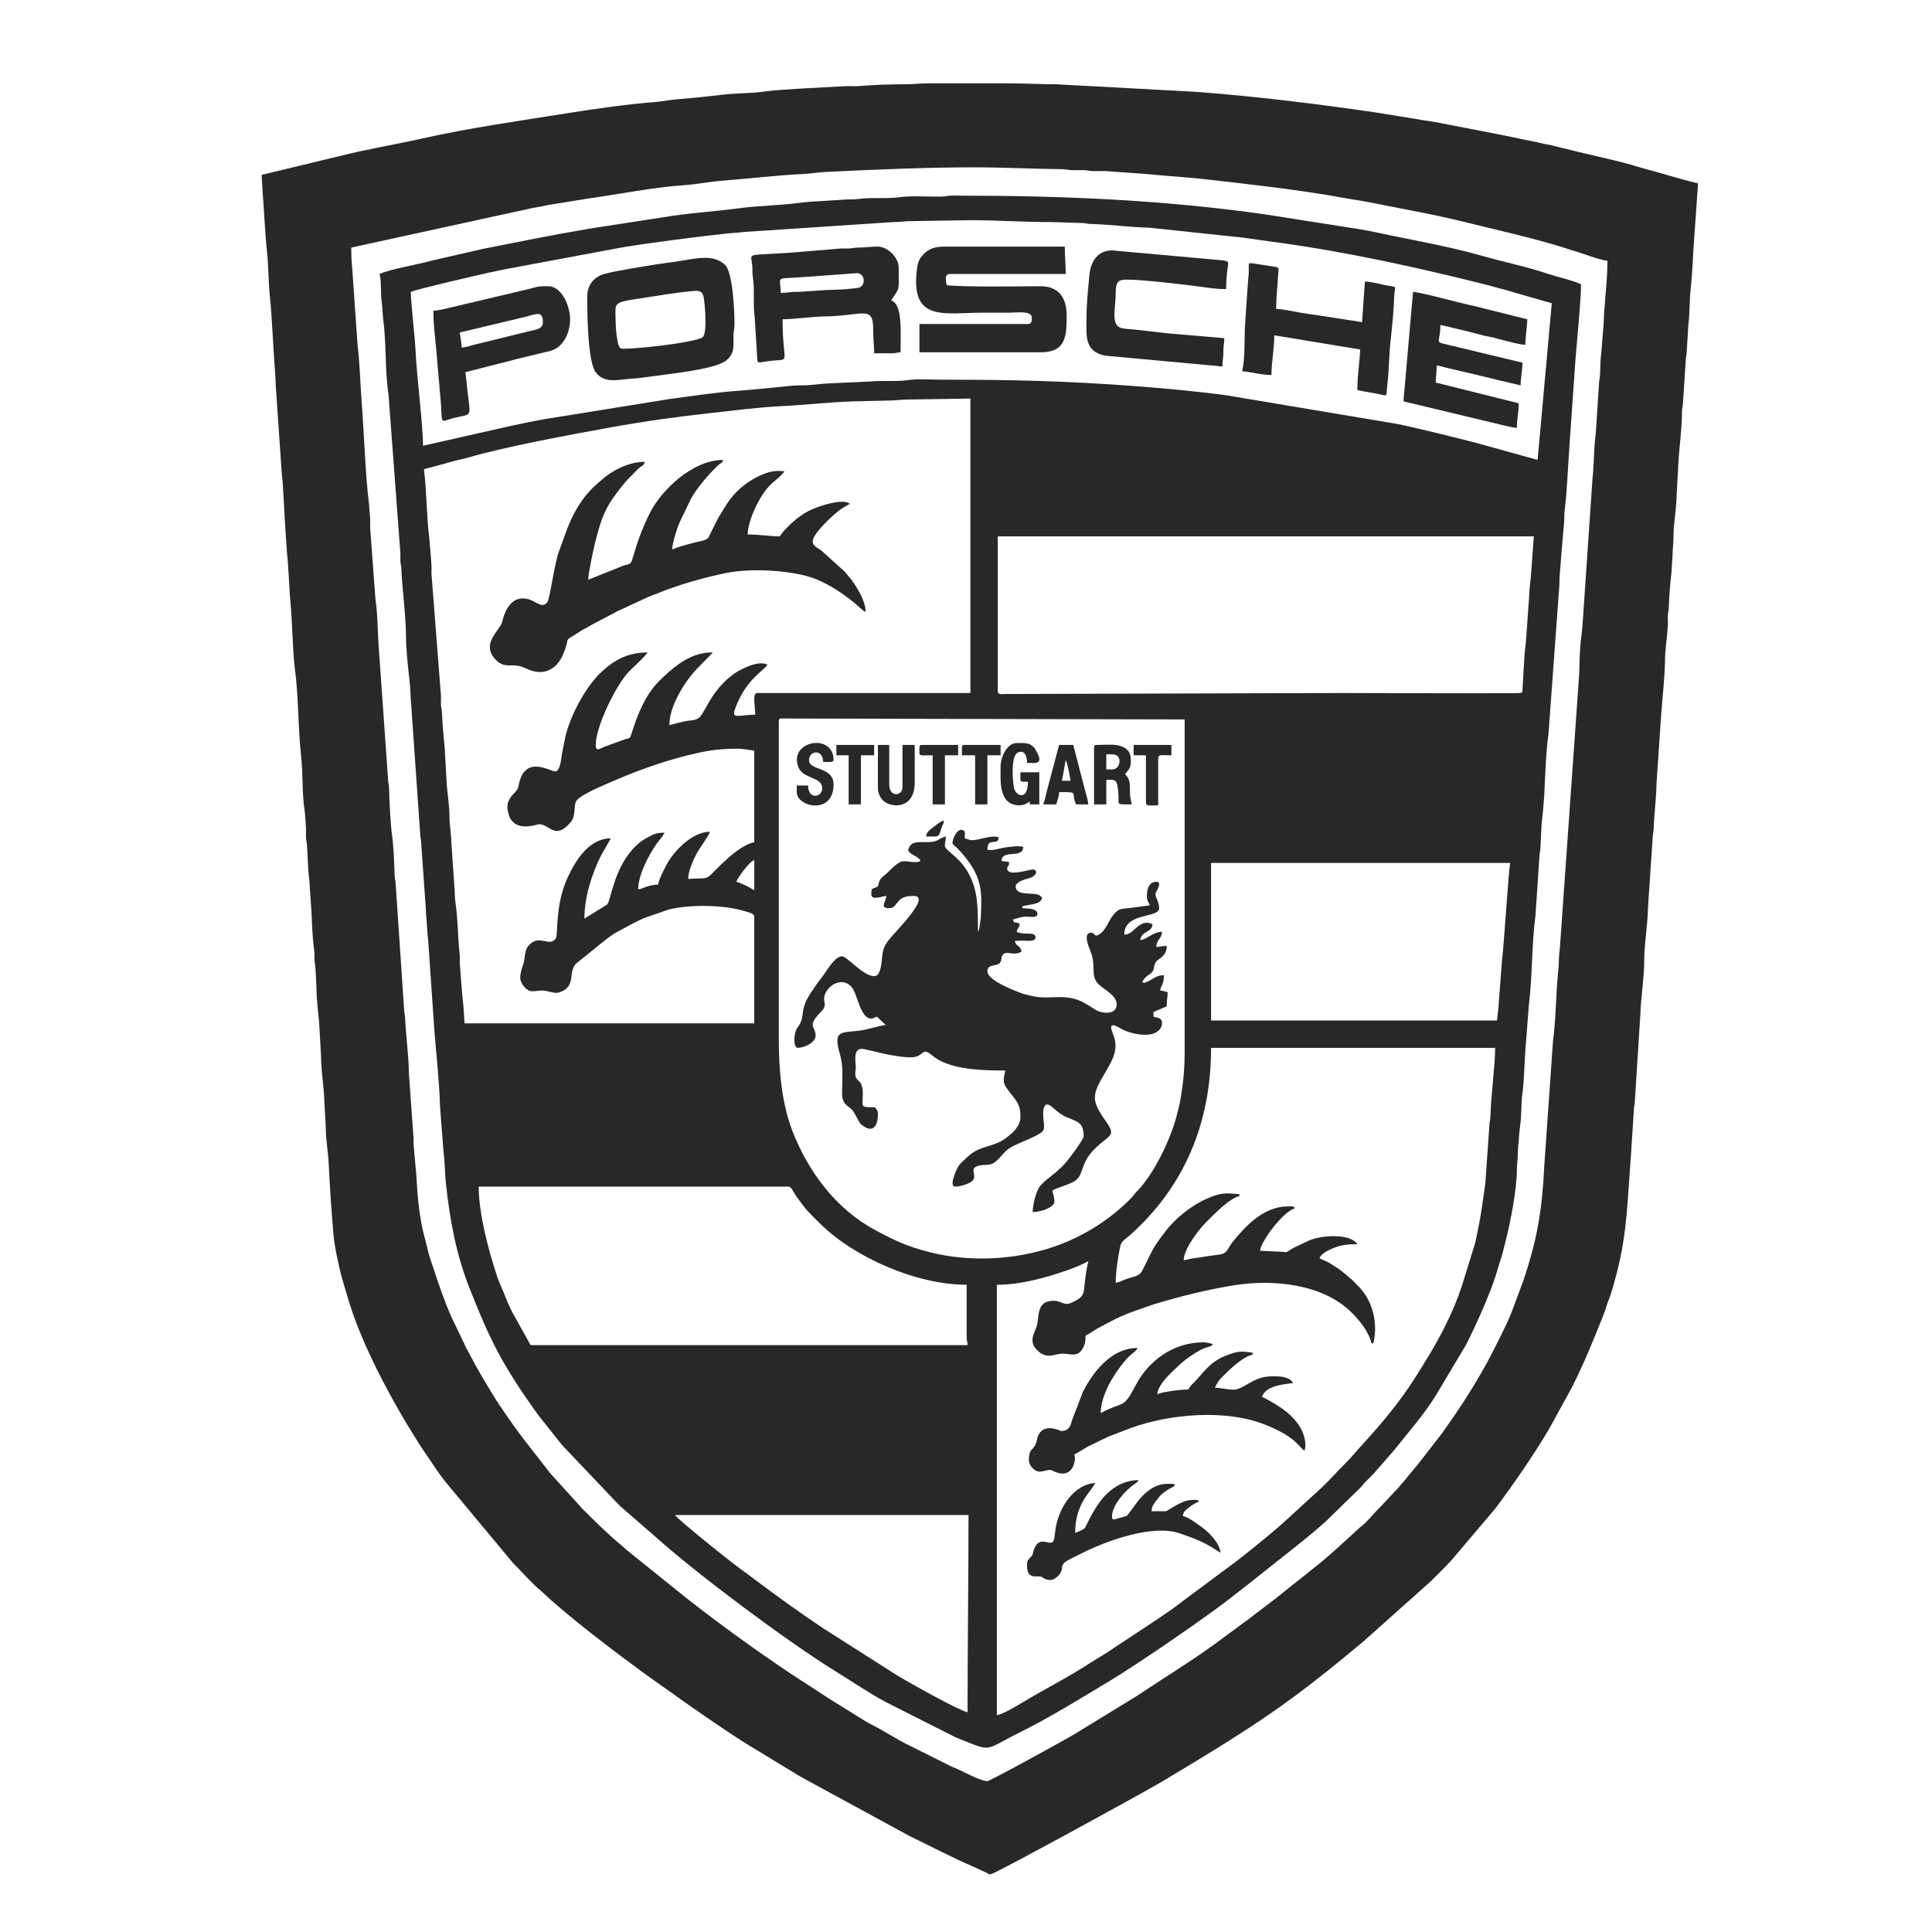 <?xml version="1.0" encoding="UTF-8"?>
<!DOCTYPE svg PUBLIC "-//W3C//DTD SVG 1.1//EN" "http://www.w3.org/Graphics/SVG/1.1/DTD/svg11.dtd">
<!-- Creator: CorelDRAW X7 -->
<svg xmlns="http://www.w3.org/2000/svg" xml:space="preserve" width="30px" height="30px" version="1.1" style="shape-rendering:geometricPrecision; text-rendering:geometricPrecision; image-rendering:optimizeQuality; fill-rule:evenodd; clip-rule:evenodd"
viewBox="0 0 420000 500000"
 xmlns:xlink="http://www.w3.org/1999/xlink">
 <defs>
  <style type="text/css">
   <![CDATA[
    .fil0 {fill:#272829}
   ]]>
  </style>
 </defs>
 <g id="Слой_x0020_1">
  <g id="_2867307973376">
   <path class="fil0" d="M134691 392088l75960 0c0,17230 -245,33752 -245,51047 -2518,-587 -14531,-7353 -17969,-9386l-19400 -12352c-6325,-4215 -12451,-8686 -18527,-13225 -834,-623 -1489,-1162 -2380,-1772 -2235,-1529 -16537,-12965 -17439,-14312zm-50803 -84997l80112 0c868,0 1104,1065 1902,2250 361,536 551,753 925,1273 2060,2854 2654,3297 5172,5819 9055,9070 25248,16059 38163,16059l0 13434c0,1227 220,1093 244,2198l-113084 0 -4804 -8630c-1335,-2667 -2064,-4891 -3095,-7164 -411,-907 -607,-1536 -925,-2493 -2091,-6299 -4610,-15818 -4610,-22746zm77670 -37858l0 -82554c0,-563 170,-733 733,-733l104292 244 0 86218c0,4502 -383,8034 -1044,11901 -303,1770 -718,3400 -1207,5143 -1685,5997 -5832,14582 -10146,18920 -695,699 -892,1141 -1582,1838 -5489,5552 -12372,9869 -19816,12424 -10083,3461 -21726,4059 -32058,1460 -5878,-1479 -9107,-2998 -14260,-5768 -10150,-5454 -17346,-15140 -21427,-25712 -2712,-7028 -3485,-15674 -3485,-23381zm56420 174634l0 -111375c6249,0 12611,-1809 18413,-3814 1885,-651 3683,-1447 5279,-2292 -1965,8435 295,8691 -4570,10837 -1731,764 -2361,-579 -4467,-579 -4589,0 -3607,4287 -4352,6640 -530,1676 -2393,4024 507,6487 2380,2021 4161,611 6049,554 2153,-65 4022,1130 5413,-1422 564,-1034 687,-1637 687,-3222 1421,-752 2494,-1603 3990,-2360l3039 -1601c2521,-1318 5300,-2345 8000,-3236 913,-302 1602,-612 2525,-894 6664,-2032 13839,-3835 20924,-4966 10206,-1629 23023,-334 30460,7134 2063,2072 4379,4919 5068,7877l489 0c1195,-5132 -64,-10656 -3602,-14472l-1944 -1965c-2427,-2014 -2557,-2355 -5583,-4186 -1134,-686 -1676,-822 -2794,-1359 345,-1291 2657,-2307 3838,-2757 1822,-694 3455,-906 5932,-906 -1988,-2969 -9659,-2254 -12623,-900l-3975 1887c-468,271 -782,548 -1356,845 -920,476 -9,230 -1336,153l-5867 -276c50,-2253 5994,-10282 9037,-10991 -499,-719 -1028,-488 -1954,-488 -6117,0 -10922,5155 -13889,8825 -576,713 -597,680 -1117,1570 -1460,2497 -1352,1717 -7496,2763 -887,151 -1189,172 -2131,311 -800,118 -1383,382 -2233,453 67,-3016 3962,-8016 5676,-9711 2164,-2140 5922,-6147 8734,-6898l0 -488c-3576,-298 -4777,-466 -8549,1221 -3965,1774 -8153,5129 -10713,8582 -893,1203 -1850,2390 -2647,3703 -1293,2131 -2132,4273 -3314,6456 -757,1397 -2857,1521 -4262,2088 -914,369 -1545,684 -2511,909 0,-3062 575,-6545 1142,-9361 310,-1542 1369,-1944 2459,-2914 14197,-12639 21068,-29148 21068,-48542l73517 0c0,4657 -1058,11936 -1214,17593 -30,1109 -166,1046 -238,1960l-1090 15518c-580,4052 -1052,7987 -1916,12007 -246,1144 -547,2877 -886,3999l-3297 10624c-1857,5671 -4550,11108 -7490,16202 -563,974 -1128,1899 -1749,2892l-1764 2876c-3483,5727 -7715,11172 -12165,16168l-4511 5013c-863,1032 -1267,1490 -2209,2432 -2408,2407 -4537,4850 -7034,7133l-9821 8985c-2867,2535 -11162,9312 -14370,11521l-10919 8131c-3953,3098 -8395,5881 -12580,8670l-5595 3686c-1828,1357 -3922,2436 -5834,3692 -5798,3810 -11969,6850 -17881,10450 -1280,780 -5046,3016 -6398,3128zm-62771 -221285l0 7816c-761,-403 -1392,-863 -2199,-1220 -635,-280 -1800,-829 -2441,-978 202,-869 3385,-5282 4640,-5618zm192220 41522l-74005 0 0 -40789 77425 0c-441,1891 -1593,21058 -2130,25225l-801 10435c-55,1779 -355,3519 -489,5129zm-129205 -85241l0 -40056 138731 0 -770 10465c-156,1475 -427,3531 -450,5168l-739 10496c-74,1510 -447,3599 -486,5132l-464 7840c-4,1447 -10,1461 -1459,1471 -15044,109 -30160,-28 -45214,-28l-86959 253c-1087,18 -2190,288 -2190,-741zm-148500 -57398c565,-271 1178,-342 1905,-537l5751 -1576c1361,-398 2550,-573 3911,-974 9217,-2719 26347,-5895 36896,-7801 8625,-1558 17307,-2764 26075,-3723 6168,-675 11942,-1447 18035,-1748 6020,-298 12606,-1057 18550,-1234 3424,-102 6284,-124 9786,-228 1501,-45 2760,-254 4633,-253l15875 -244 0 76204 -55199 0c-1283,0 -488,3201 -488,5618 -3933,0 -6198,1243 -5281,-1344 2732,-7707 7265,-9822 8456,-11601 -2391,-1344 -7447,1419 -8939,2540 -5595,4201 -7117,9517 -8561,10980 -1004,1017 -2254,803 -3776,1108 -1463,292 -2734,679 -4125,1004 0,-5124 4208,-11634 7515,-14956l2775 -2842c282,-246 250,-240 483,-494l462 -515c-1333,0 -1936,88 -3079,341 -4132,913 -7761,4057 -10661,6924 -3744,3701 -5703,8742 -7281,13724 -455,1435 -375,1102 -1877,1542l-5191 1894c-1145,470 -2198,1396 -2198,-489 0,-4780 5343,-15750 8729,-19116 1212,-1205 3898,-3616 4705,-4820 -5099,0 -8430,1923 -11496,4624 -38,33 -91,83 -128,116 -4113,3721 -7567,10161 -9230,15439 -509,1618 -879,3845 -1231,5608 -298,1496 -451,4987 -1851,4987 -1329,0 -7358,-4027 -9186,2538 -405,1452 -188,1813 -1124,2785 -1691,1756 -2487,2965 -1804,5567 1377,5248 7422,2788 7962,2788 2580,0 3872,3713 7397,315 779,-751 1354,-1458 1583,-2569 217,-1047 244,-2710 472,-3437 496,-1582 6362,-3999 7642,-4570 7722,-3446 15769,-6392 24039,-8201 3580,-783 6524,-1077 10158,-1077 1872,0 2858,360 4396,488l0 23692c-3432,799 -7146,4350 -9586,6777 -331,330 -546,515 -856,855 -2160,2368 -2102,1514 -6654,1893 0,-2215 1407,-5086 2194,-6598 656,-1259 3182,-4581 3423,-5614 -4580,0 -9517,5091 -11400,8872 -797,1599 -1622,3039 -2033,4806 -971,0 -2025,245 -2723,453 -905,269 -1488,692 -2406,768 0,-3725 2638,-8636 4588,-11532 759,-1126 1659,-2006 2250,-3123 -2224,0 -2706,358 -4237,1136 -1113,566 -2313,1404 -3156,2218 -5840,5640 -6469,14305 -7489,15226 -5,4 -729,474 -889,575l-4989 3072c0,-5476 1913,-11578 4268,-16249l2570 -4512c-5624,0 -9086,5654 -11155,10094 -3328,7142 -2472,14870 -3058,15749 -1640,2461 -4070,-1103 -6868,1680 -1426,1418 -1004,3461 -1623,5216 -365,1038 -743,2120 -743,3409 0,1345 1693,3419 2931,3419 1758,0 2169,-353 3737,-79 1384,241 2335,700 3382,381 4803,-1465 1969,-5622 4736,-7742 856,-656 1528,-1229 2311,-1841 2354,-1839 4498,-3783 6980,-5477 555,-379 643,-389 1240,-713 2192,-1189 4712,-2640 6955,-3548l6170 -2135c5384,-1365 14536,-1236 19844,482 860,278 2286,484 2286,1377l0 27600 -74982 0 -281 -4361c-128,-1172 -345,-3247 -436,-4448l-506 -6578c-41,-801 55,-1610 -34,-2407 -482,-4320 -419,-8917 -1083,-13328 -205,-1361 -177,-3346 -311,-4574l-764 -11204c-57,-2398 -487,-4366 -493,-6834 -8,-2783 -600,-6051 -731,-8795l-527 -9243c-308,-2825 -548,-5748 -697,-8829 -51,-1061 -189,-890 -244,-1953 -42,-786 52,-1646 -12,-2430l-2431 -31276c-41,-786 53,-1646 -12,-2430l-542 -6785c-742,-5562 -670,-12214 -1399,-17897zm-3419 -45917c1441,-692 18016,-4512 20375,-5027 1518,-331 2774,-535 4246,-882l30052 -5608c7102,-1201 19606,-2780 26947,-3583 1577,-173 3116,-201 4702,-427l38488 -2546c1975,11 2907,-257 4882,-247l15144 -243c6655,0 14537,512 21006,488l7823 237c1208,36 1220,226 2427,260 5750,158 9810,832 15157,963l24284 2582c3250,481 6263,879 9430,1318 17860,2473 36135,6519 53575,10904 1590,400 2601,760 4234,1140 1266,296 2707,841 4163,1210l8356 2392 -3664 40544 -15871 -4401c-4526,-1165 -16022,-4050 -20700,-4946l-43925 -7366c-7364,-1009 -15786,-1783 -23292,-2354 -18090,-1376 -31909,-1694 -50330,-1694 -2978,0 -6296,-289 -9140,141 -2653,402 -6553,13 -9214,312l-11204 519c-1526,37 -4226,515 -6834,494 -2700,-22 -6016,497 -8570,711 -2961,249 -5820,567 -8763,763 -3721,247 -12824,1516 -16962,2089l-32609 5248c-2541,511 -5096,970 -7731,1551l-23307 5269c0,-5194 -1683,-18560 -1956,-24911 -131,-3065 -1219,-12393 -1219,-14900zm-8060 -4641c549,2358 189,5048 591,7713 183,1211 183,2821 319,3833 894,6674 401,12929 1391,19614l3059 40905c58,709 -24,1477 12,2186 55,1064 193,890 245,1953 286,5915 1170,11995 1218,17834 29,3567 541,7890 945,11511 141,1268 181,3041 266,4130l2451 35162c25,1020 134,1011 213,1742l1259 17792c19,1377 146,2416 259,3893 73,955 165,2959 331,4065l1620 23537c513,6546 1286,13137 1450,19555l913 11789c378,2794 314,5289 596,7951 1009,9543 2659,18534 6136,27326 5535,13992 8648,20104 17757,32801l5515 6942c454,577 567,671 1006,1193l13325 14029c693,693 1371,1469 2101,2051l9017 7837c10464,9328 33453,26529 45895,34216 4319,2668 8549,5561 13024,7981l18174 9181c9842,3911 6876,3527 16427,-1203 8137,-4031 15983,-8949 23762,-13607 6660,-3988 26170,-17312 31931,-22047 859,-706 1490,-1096 2352,-1800l14033 -11125c3030,-2469 6168,-4931 8908,-7700l7298 -7113c497,-469 508,-650 1006,-1192 692,-755 1355,-1334 2083,-2069 780,-788 1110,-1380 1950,-2202l3864 -4440c3601,-4581 7727,-9178 10748,-14165l7756 -13005c2369,-4753 4485,-9371 6410,-14351 839,-2171 1420,-4020 2056,-6247 297,-1040 687,-2063 980,-3173 311,-1179 559,-2247 879,-3518 1164,-4628 2809,-12992 2788,-17973 -8,-1718 234,-2327 239,-3912 3,-1337 150,-2441 260,-3892 70,-919 211,-2716 370,-3783 369,-2478 214,-5493 524,-7780 555,-4093 494,-7563 813,-11643l896 -11561c908,-6902 713,-15896 1711,-23202l1044 -15564c49,-1028 156,-805 231,-1723l293 -6058c105,-966 263,-2846 385,-3766l311 -3842c218,-4511 454,-11566 1081,-15772l2834 -38687c-10,-2674 356,-5173 487,-7818l692 -7856c151,-1349 56,-2781 213,-3939 590,-4353 878,-12134 1274,-17289l1496 -21463c360,-4745 1449,-15331 1449,-19555 -1800,-953 -6193,-1933 -8334,-2657 -5761,-1946 -11527,-3087 -17453,-4774 -8939,-2544 -18349,-4109 -27398,-6063 -1332,-287 -3112,-614 -4526,-847l-24068 -3776c-26018,-3701 -51805,-4835 -78689,-4842 -857,-1 -1848,-47 -2688,-1 -1106,59 -1335,251 -2677,253 -3512,5 -7732,-254 -10822,170 -3251,445 -7259,-44 -10539,452 -965,145 -1622,54 -2584,102l-7825 480c-1254,12 -3835,284 -4943,430 -5114,675 -10092,673 -15245,1363 -6424,862 -13315,1247 -19650,2332l-19049 2933c-9552,1606 -18423,3429 -27708,5265l-13317 3047c-3307,962 -10787,2189 -13407,3446z"/>
   <path class="fil0" d="M50915 64801l0 -733 46512 -10153c1786,-297 3014,-579 4713,-904l9879 -1601c7726,-1079 17337,-2968 24862,-3470 3375,-226 6895,-933 10285,-1195 7019,-542 13765,-1386 20984,-1730 1466,-70 3663,-410 5131,-488 11966,-629 27006,-1220 38591,-1220 7750,0 15291,384 22969,479 1317,16 1439,225 2669,262 964,29 1982,-45 2947,-16 1230,37 1352,246 2668,262 970,12 1985,-46 2949,-18l10947 778c3357,360 7379,636 10790,933 1796,157 3464,329 5322,540 10325,1173 21092,2390 31308,4107 1713,288 3192,601 4987,875 1915,292 3279,509 5006,856 8190,1646 16652,3110 24491,5062 8571,2134 17178,3991 25632,6609 783,243 1503,524 2214,716 2437,658 7125,2560 9233,2736 0,5561 -816,10535 -969,16127l-638 7911c-312,2108 -148,4094 -383,6212 -83,750 -208,904 -217,1981l-791 12154c-533,3978 -453,8114 -873,12072l-2494 36585c-75,979 -203,2905 -371,4026 -511,3414 -433,6871 -592,10154l-4987 70728c-314,2094 -210,3958 -422,5929 -635,5898 -550,12163 -1362,18177l-2263 32420c-538,11288 -1811,18696 -5345,29338l-2321 6227c-1498,4266 -3466,7939 -5444,11897 -1953,3907 -4047,7404 -6291,11051 -2268,3687 -4577,6937 -6981,10360l-5651 7294c-706,867 -1227,1567 -1974,2423 -668,766 -1231,1502 -1863,2289l-2048 2348c-1465,1581 -2764,2957 -4249,4544l-489 488c-1611,1610 -3020,3501 -4836,4934 -427,337 -99,28 -540,436 -53,48 -191,197 -242,247l-6008 5472c-4947,4410 -10363,8396 -15498,12589l-4859 3690c-937,700 -1513,1230 -2498,1899l-6184 4562c-7080,5311 -14716,9915 -22049,14832l-16216 9918c-1911,1200 -21896,12162 -22520,12162 -1616,0 -5899,-2277 -7652,-3094 -618,-288 -932,-362 -1549,-650l-11725 -5861c-2872,-1421 -5575,-3264 -8466,-4723 -2836,-1431 -5513,-3326 -8233,-4955 -942,-564 -1762,-1069 -2723,-1674l-5326 -3467c-1716,-1148 -3421,-2189 -5180,-3368 -9142,-6124 -18120,-12608 -26780,-19383l-15703 -12628c-469,-379 -681,-671 -1150,-1049 -3433,-2765 -7041,-6391 -10235,-9549l-8364 -9222c-5235,-6797 -7866,-9747 -13040,-17489 -669,-1000 -1076,-1633 -1717,-2680 -2287,-3734 -4369,-7194 -6407,-11178 -309,-603 -542,-941 -772,-1427 -286,-603 -373,-902 -702,-1497l-2847 -5945c-496,-1025 -888,-2016 -1313,-3083 -1710,-4289 -3079,-8637 -4559,-13027l-1714 -6834c-946,-4394 -1390,-9202 -1611,-13776l-719 -8074c-56,-715 30,-1427 -50,-2149l-1181 -16404c-37,-4561 -762,-9769 -983,-14405 -51,-1068 -190,-891 -242,-1956l-2200 -32726c-51,-1069 -191,-891 -242,-1957 -161,-3335 -209,-6909 -666,-10325 -470,-3506 -695,-8860 -792,-12397 -31,-1109 -167,-1045 -238,-1960l-2443 -34682c-313,-3995 -226,-8212 -849,-12340l-1364 -18420c-37,-712 40,-1489 2,-2201l-312 -4084c-869,-6430 -1306,-18848 -1901,-26432 -344,-4391 -494,-10296 -1030,-14356l-1434 -20548c-147,-1340 -209,-2499 -209,-4188zm-23203 -19540l258 4383c401,5109 620,10886 1172,15926 346,3165 317,7683 732,11479 484,4422 852,13296 1244,18296 131,1668 215,3046 256,4629l1570 22854c353,2332 660,10782 889,13766 212,2762 380,6362 682,9087l561 9209c568,5275 638,13709 1252,18288 958,7145 783,15225 1607,22573 534,4767 167,9076 871,13783 190,1267 279,3370 373,4513 64,779 -18,1650 5,2437 33,1172 199,1115 252,2190 90,1797 199,2957 242,4643 26,1023 218,3370 387,4498l599 9171c70,2874 309,6539 659,9111 114,839 25,1547 67,2376 53,1075 218,1018 252,2190l243 4641c18,2845 397,6426 690,9080l527 9243c-7,2834 498,6320 717,9052l499 9271c-8,3025 581,5939 736,9034 314,6294 706,12289 1228,18312 272,3151 867,5587 1438,8331 564,2712 1378,5055 2115,7655 3103,10934 9553,23365 15413,33191 665,1113 1217,1924 1865,3020 1840,3112 3829,5803 5833,8823 710,1070 1266,1803 2045,2839l17751 21328c2379,2371 4789,5186 7338,7316l2556 2330c6065,5341 12541,10317 19005,15189 1014,763 1846,1320 2827,2058 964,724 1772,1381 2797,2087l11433 8107c4739,3299 12367,8597 17652,11657l9115 5540c943,627 2005,1200 3092,1793l26884 14638c5506,2632 10891,5524 16502,7922l3189 1465c852,430 827,626 1625,338 2293,-829 39381,-21076 44347,-24064 9735,-5860 17565,-10499 27018,-16946 8648,-5897 16773,-12451 24795,-19169l17421 -15551c2097,-2105 4723,-4593 6551,-6883l10085 -11897c4933,-6605 9563,-13296 13810,-20384l6058 -11039c3365,-6730 5330,-11723 8147,-18720 494,-1226 788,-2462 1258,-3627 883,-2194 1554,-4896 2198,-7328 2713,-10253 2818,-19918 3652,-30542l739 -11472c29,-1175 195,-1111 252,-2191l1458 -22967c20,-3030 1017,-9592 979,-13675 -34,-3696 945,-9652 977,-13677l1225 -18315c54,-1077 220,-1017 253,-2190 104,-3792 690,-7736 721,-11491l1239 -18300c353,-4595 899,-9190 961,-13694 41,-2918 581,-6128 736,-9034 42,-790 -45,-1655 -2,-2445 57,-1080 221,-1016 250,-2192 70,-2954 388,-6331 692,-9078l289 -4596c16,-1916 237,-2903 232,-4652 -8,-2934 594,-6118 735,-9035 154,-3186 329,-6070 489,-9281 229,-4598 921,-9010 968,-13687 12,-1182 167,-1277 240,-2202l747 -11465c51,-1076 218,-1018 251,-2191l414 -6914c411,-3071 247,-6070 591,-9178 496,-4479 612,-9222 956,-13699l962 -13692c-4900,-1142 -10037,-2849 -14951,-4100 -966,-246 -1635,-522 -2436,-739 -5821,-1579 -11899,-2832 -17882,-4344 -983,-248 -1586,-424 -2535,-641 -854,-196 -1844,-326 -2839,-580 -1857,-474 -3365,-701 -5259,-1092 -1755,-362 -3226,-729 -5249,-1101l-16156 -3138c-1906,-358 -3647,-534 -5456,-895l-11148 -1797c-14931,-2162 -30081,-4045 -45797,-5251l-36378 -1968c-4248,0 -8202,-244 -12700,-244l-20273 -1c-2339,-5 -3727,248 -6105,245 -4231,-5 -8333,154 -12226,476 -1011,83 -2144,-44 -3163,11 -4374,236 -17365,847 -20863,1363 -3627,536 -7605,408 -11553,904 -3545,446 -7788,839 -11540,1161 -1846,158 -3862,573 -5643,707 -6785,511 -15540,1755 -22315,2842 -12729,2043 -25258,3769 -37853,6600 -6964,1565 -14115,2716 -20952,4449l-20467 4934z"/>
   <path class="fil0" d="M206499 218186c0,406 1026,1067 1313,1374 1445,1547 2778,3117 3866,4927 2652,4414 2353,7980 2150,12996l-386 2789c-22,79 -92,302 -117,372 -197,541 -56,225 -232,501 0,-7139 -15,-12121 -3693,-17068 -1180,-1586 -2749,-2827 -4200,-4106 -1221,-1076 -411,-1669 -411,-3495 -2300,615 -1723,1501 -5126,1469 -2781,-27 -4108,-105 -4644,2195 421,628 912,877 1635,1296 535,310 399,156 893,572 676,569 380,80 648,819 -1423,799 -3894,-345 -5129,234 -1622,761 -3007,2581 -4403,3668 -998,777 -1132,1285 -1460,2692 -1353,649 -1709,247 -1709,1954 0,1859 2848,489 3908,489 -131,1575 -1866,3175 732,3175 1285,0 1597,-929 2360,-1793 1034,-1169 2362,-1382 3991,-1382 4728,0 -5001,9428 -6566,11508 -662,880 -1198,1807 -1434,2962 -391,1917 -226,6290 -2259,6290 -2838,0 -7024,-5129 -8304,-5129 -1811,0 -3696,3328 -4639,4642l-1991 2650c-355,514 -471,784 -870,1328 -4011,5463 -1592,6558 -4054,9868 -1047,1406 -1072,5204 75,5204 1648,0 4640,-1355 4640,-3175 0,-2368 -2243,-2334 1039,-5800 458,-483 801,-710 1110,-1353 461,-962 49,-1231 49,-2373 0,-2858 4368,-6213 7156,-3003 1470,1691 2161,8132 5057,8132 472,0 794,-332 1465,-488l2256 2140c-2340,325 -4615,1202 -6936,1484 -4663,567 -6723,-159 -4929,5985 994,3404 572,6482 572,10175 0,3527 2136,3126 3170,5134l1484 2668c2729,2586 4627,1524 4627,-2429 0,-897 -378,-1181 -732,-1710 -4155,0 -3175,-153 -3175,-3419 0,-4309 -1954,-2797 -1954,-5373 0,-599 137,-943 144,-1252 34,-1457 -871,-5099 1565,-5099 1196,0 7785,2198 12701,2198 3619,0 2581,-2960 5564,-434 4399,3726 13198,3854 18860,3854 -764,3278 -612,3396 1813,6491 1517,1936 2095,2746 2095,5477 0,2442 -1908,4041 -3340,5208 -3531,2877 -7035,2019 -10276,5111 -1272,1214 -2295,1856 -2997,3598 -156,387 -1885,4157 -240,4157 1268,0 4885,-889 4885,-2443 0,-1628 -797,-2276 983,-2925 1233,-449 2574,-9 3798,-598 1594,-769 2714,-3012 4636,-4157 2394,-1427 8157,-3196 8572,-4629 361,-1247 -491,-4040 24,-5582 871,-2611 2694,947 5677,2261 2941,1295 4643,1298 4643,5128 0,659 -4463,6971 -6003,8163 -547,423 -660,627 -1153,1045 -1298,1099 -3344,2493 -4269,3792 -841,1181 -1764,4481 -1764,6539 1847,0 5617,-1127 5617,-2686 0,-1400 -390,-1747 -488,-2931 1553,-822 3675,-1333 5218,-2109 3346,-1683 1381,-4609 6108,-9035 3360,-3146 5125,-2959 2742,-6344 -4246,-6034 -3962,-7045 -225,-13365 1882,-3181 3370,-5951 1781,-9693 -1535,-3614 1260,-1782 2059,-1318 2163,1256 6864,2362 9248,895 994,-611 1401,-1400 1401,-2507 0,-1099 -1286,-1253 -2198,-1465l0 -1221 3419 -1466c0,-1581 244,-2428 244,-3664 -671,-156 -1282,-331 -1954,-488 358,-1534 977,-1593 977,-3908 -2097,0 -2778,1097 -4416,1746 -2192,868 -690,-1137 593,-1906 1805,-1081 834,-2208 1924,-3449 466,-530 886,-619 1483,-1204 864,-847 1149,-1634 1149,-2758 -1356,0 -1448,244 -2687,244 45,-1996 1424,-2025 1466,-3908 -2354,52 -3431,1689 -5618,2198 211,-2531 2981,-1810 3175,-4152 -1789,-859 -2930,-195 -4342,1031 -918,796 -1546,1624 -2985,1656 0,-5868 9037,-4156 9037,-6839 0,-1620 -977,-2799 -977,-3664 0,-440 2031,-3175 244,-3175 -2010,0 -2442,2100 -2442,3664 0,1462 470,1458 733,2442l-5173 689c-2541,274 -2780,111 -4171,1691 -1299,1474 -1918,4024 -3702,5125 -1447,892 -1012,-422 -2097,-422 -2227,0 -611,3724 -241,4637 1604,3951 35,6238 1864,8394 1395,1643 4971,2986 4971,5532 0,2808 -3924,2420 -5670,1274 -775,-509 -1670,-1088 -2398,-1511 -5192,-3015 -9100,-743 -14114,-2006 -673,-169 -1544,-347 -2313,-617 -2108,-741 -8966,-3427 -8966,-5689 0,-2101 2544,-1169 3308,-2309 456,-680 186,-1504 806,-2142 914,-941 2877,529 4679,-678 -133,-1590 -1319,-1221 -1710,-2687 2011,-481 5373,533 5373,-977 0,-1682 -3044,-491 -4885,-1465 324,-1390 699,-661 733,-2198 -1160,-271 -1444,17 -1710,-977 1088,-254 1868,-681 3171,-737 1240,-53 3180,455 3180,-729 0,-1525 -2986,-1388 -3908,-1465l0 -489c2838,-661 4685,-523 5129,-2198 -512,-589 -652,-749 -1517,-925 -1774,-361 -5322,271 -5322,-2006 0,-1148 2173,-1786 3285,-2089 2468,-673 2400,-2307 1112,-2307 -966,0 -6595,1954 -6595,-244 0,-948 451,-45 488,-1710l-1954 -244c72,-3213 5545,-373 5618,-3664 -1402,-327 -3260,-44 -4717,167 -1580,229 -3099,907 -4564,566 0,-3476 2730,-764 2931,-3175 -1604,-770 -5120,732 -6839,732 -713,0 -1267,-328 -1954,-488 0,-1331 304,-2198 -977,-2198 -1050,0 -2198,2247 -2198,3419z"/>
   <path class="fil0" d="M112221 150042l0 0zm0 0c0,-1464 1329,-7765 1758,-9476 1865,-7428 2902,-9693 7313,-15158 944,-1171 1651,-1842 2713,-2904 507,-507 934,-1008 1478,-1454 748,-614 1117,-507 1392,-1538 -4427,0 -8834,2543 -11182,4693 -242,222 -285,258 -519,458l-267 222c-4254,3559 -6886,8315 -8696,13529l-1564 4299c-1193,3205 -2321,12269 -2995,13125 -1399,1774 -2722,-187 -4964,-769 -5517,-1433 -6628,5743 -6785,6116 -970,2296 -5064,5356 -2043,9065 2686,3298 4556,1025 7916,2587 1211,562 2445,1076 3993,1077 2829,2 4867,-1981 5932,-4502 2319,-5493 -549,-2696 4466,-6037 702,-468 978,-558 1728,-958 730,-389 932,-584 1709,-978l5286 -2774c404,-223 421,-258 783,-438 388,-194 611,-266 1013,-452l7167 -3335c581,-261 1131,-389 1780,-663 5372,-2272 12435,-4302 18219,-5473 6953,-1407 17880,-641 23375,1594 3469,1411 6978,3749 9814,6062 1204,982 2257,2191 2987,2386 -65,-2917 -2048,-5966 -3562,-8161 -435,-631 -435,-549 -888,-1066 -420,-478 -445,-615 -864,-1090l-6164 -5560c-1708,-1224 -3834,-1659 -300,-5671 1599,-1816 4085,-4263 6177,-5551 384,-236 588,-261 968,-555 453,-351 959,-132 133,-557 -1996,-1028 -8674,950 -11577,2852 -2152,1410 -4751,3732 -6149,5820 -2629,0 -5312,-489 -8304,-489 0,-3379 2994,-10208 6164,-13131 936,-863 2504,-1953 3361,-3233 -1782,-148 -3166,-120 -5030,587 -4343,1648 -7887,4541 -10282,8525 -822,1367 -1573,2417 -2273,3833l-2110 4241c-582,822 -2515,941 -4570,1536 -1666,482 -3425,891 -4800,1550 41,-1802 1347,-5749 1947,-7090l2938 -6099c1428,-2659 4936,-6751 7145,-8731 795,-713 915,-366 1159,-1283 -7729,0 -15912,7590 -19052,13920 -2006,4043 -3176,7398 -4477,11887 -428,1473 -1042,1063 -2504,1649l-8893 3563z"/>
   <path class="fil0" d="M227015 82142c0,627 131,1710 -977,1710l-28088 0 0 7327 31263 0c6645,0 6839,-4106 6839,-9525 0,-4882 -2312,-7608 -6833,-7578 -6055,40 -18555,231 -24186,-238 -162,-696 -785,-2931 733,-2931l30042 0c0,-2689 -244,-4425 -244,-7083l-31264 0c-2300,0 -3875,576 -5076,1762 -1502,1484 -1780,2390 -2030,5054 -1191,12710 7376,10281 17121,10281 2279,0 4559,0 6838,0 1836,0 5862,-597 5862,1221z"/>
   <path class="fil0" d="M244845 365709c106,-4771 3317,-9989 6275,-13509 1814,-2159 3007,-2432 3250,-3343 -6718,0 -11471,6117 -14167,11478l-2841 7417c-167,522 -320,2598 -2775,2598 -95,0 -5213,-2726 -6243,2305 -623,3043 -2062,1665 -2062,5266 0,1358 1468,2931 2687,2931 1316,0 2208,-584 3066,-388 517,119 3752,2287 5489,-582 463,-764 944,-2463 482,-3426 1166,-617 2190,-1324 3369,-2004l3611 -1763c738,-304 1188,-588 1816,-871l5826 -2234c10141,-3689 24320,-4868 34333,-1050 8250,3145 9043,5775 10641,6945l244 -1221c0,-4883 -3765,-8346 -7279,-10550 -813,-510 -3137,-1932 -3956,-2151 907,-3397 7471,-3381 8060,-3664 -1132,-1689 -3420,-1709 -5374,-1709 -5460,0 -7351,3751 -10511,3455 -1518,-142 -3023,-411 -4387,-524 508,-962 991,-1860 1764,-2632 1856,-1852 5297,-5286 8005,-5917l0 -488c-2930,-431 -3810,-474 -7015,800 -4271,1696 -5832,4616 -8185,6958 -808,804 -863,736 -1408,1767 -2066,0 -6780,607 -8060,1221 244,-2937 4537,-6379 5921,-7755 1211,-1205 4576,-3492 6146,-4113 980,-389 1834,-382 2343,-1077 -447,-214 -1761,-488 -2442,-488 -8100,0 -14304,5082 -17342,10746 -3711,6919 -2765,4124 -9281,7572z"/>
   <path class="fil0" d="M119304 82386c0,-3747 -782,-4124 5688,-5058 4887,-706 9545,-1617 14610,-2026 1690,-136 2236,234 2501,1627 328,1719 974,8914 -173,10254 -1293,1512 -20498,3538 -21332,2958 -1108,-772 -1294,-6661 -1294,-7755zm-7328 -5617c0,4314 102,16681 2181,19557 2303,3184 6539,1770 9054,1692 1579,-49 3601,-357 5271,-591 4393,-618 16420,-1796 19375,-4073 2600,-2005 1847,-4427 1976,-6816 59,-1100 247,-1344 255,-2679 20,-2992 -412,-13220 -2378,-15224 -3094,-3154 -8014,-1613 -13220,-860 -1393,202 -3222,405 -4509,620 -4145,693 -9717,1523 -13423,2453 -2627,660 -4582,2719 -4582,5921z"/>
   <path class="fil0" d="M162046 75792c0,-4585 -1985,-3484 6611,-4136l13172 -967c2070,98 2225,3108 583,3731 -285,108 -2518,328 -2816,359 -2014,214 -3780,174 -5827,279l-5720 386c-1092,166 -1983,29 -3059,117 -1050,85 -1548,231 -2944,231zm489 6839c2458,0 8404,-718 10742,-737 9906,-81 12750,-3134 12707,3422 -15,2352 242,4067 242,6108l4641 0c1228,0 1094,-220 2198,-245 0,-2969 266,-8365 -531,-10948 -288,-937 -890,-2213 -1911,-2485 2403,-3588 1954,-2299 1954,-8549 0,-2529 -2868,-5373 -5374,-5373 -1950,0 -3268,223 -4883,246 -1155,15 -1421,116 -2235,207 -874,97 -1762,-23 -2638,48 -6579,535 -12593,1137 -19307,1455 -5248,248 -3384,292 -3418,3903 -12,1173 65,1715 174,2512 417,3039 -37,6862 415,9844l618 9888c94,2376 -50,1956 2801,1554 6386,-901 3805,1729 3805,-10850z"/>
   <path class="fil0" d="M323247 103880l25417 6090c1037,227 2916,727 3893,749 0,-2095 488,-4065 488,-6351l-21493 -5373 295 -4392c812,67 1634,354 2537,583l8306 1951c3683,926 7214,1745 10843,2591 0,-1843 489,-4020 489,-5862l-20889 -5021c-1519,-492 -360,-812 -360,-4749 3586,836 7387,1708 10794,2639 1013,277 1762,347 2823,596 803,188 1699,491 2696,724 1313,308 4290,1170 5669,1170 0,-2314 488,-4457 488,-6594l-10944 -2734c-1155,-287 -2496,-655 -3730,-910 -2699,-557 -13217,-3439 -14879,-3439l-2160 24707c-125,1196 -283,2573 -283,3625z"/>
   <path class="fil0" d="M241181 82631c0,4127 -625,8469 4978,9432l27513 2529c1341,9 1451,251 2681,251 0,-1627 256,-2123 249,-3659 -7,-1646 239,-2245 239,-3669l-15076 -1287c-2220,-291 -5026,-560 -7222,-839 -1407,-179 -2378,-190 -3782,-370 -3524,-454 -2035,-4531 -2009,-9472 18,-3188 1175,-3174 3176,-3174 3755,0 14680,1256 18910,1850 2272,320 4045,592 6491,592 0,-7551 1788,-7069 -1318,-7475l-28235 -2539c-3611,0 -5515,2763 -5841,6371 -343,3796 -754,7304 -754,11459z"/>
   <path class="fil0" d="M281482 96064c2385,199 4864,977 7571,977 0,-3477 733,-6637 733,-10258l22226 3663c-60,2709 -733,6442 -733,10503 1612,375 3359,601 4952,911 3244,631 2396,1049 2797,-2200 471,-3818 432,-7524 837,-11374 381,-3618 825,-7368 934,-11280 95,-3421 1338,-2489 -2376,-3228 -1291,-257 -3738,-917 -5190,-917l-732 10502 -11003 -1698c-1917,-260 -3571,-495 -5503,-847 -1587,-289 -4177,-840 -5721,-874 0,-3305 387,-6116 497,-8801 65,-1570 469,-1761 -609,-2058l-5539 -874c-2286,-343 -1030,-50 -1609,4228l-801 11656c-184,3418 33,8687 -731,11969z"/>
   <path class="fil0" d="M79492 89958c-25,-1108 -398,-2822 -489,-3908l16950 -4055c2572,-583 4544,-1832 4544,1368 0,1816 -1462,1824 -4295,2544l-13728 3369c-819,228 -1927,594 -2982,682zm-7327 -9525c0,4060 408,6189 711,9790l1173 13483c179,1403 105,3357 322,4582 205,1165 799,453 3263,-160 4411,-1096 4233,110 3393,-6516l-558 -5304 10905 -2772c3762,-1005 7201,-1769 10974,-2704 3641,-902 5277,-5084 5184,-8423 -105,-3816 -2455,-8327 -5570,-8327 -2396,0 -2432,-36 -4744,630l-21336 5042c-799,196 -2761,657 -3717,679z"/>
   <path class="fil0" d="M238250 396728c0,-8132 4615,-11020 5130,-12945 -5518,459 -9225,6279 -10157,11581 -140,795 -282,2595 -481,3196 -714,2161 -3648,-1792 -5210,2593 -417,1171 -8,975 -817,1870 -819,907 -921,770 -921,2254 0,1428 437,2521 1725,2671 781,92 1304,-109 2058,141 213,70 2223,1981 4325,-322 2017,-2210 -533,-2516 3370,-4446 936,-463 1766,-879 2770,-1382 6520,-3266 18142,-7421 25047,-5183 2746,891 5758,2034 8230,3494l2545 1607c-214,-2565 -3008,-5353 -5127,-6840 -1293,-907 -3062,-2317 -4643,-2685 93,-1117 956,-1675 1668,-2240 609,-482 1687,-1238 2484,-1424 -385,-555 169,-488 -1709,-488 -2812,0 -6363,2931 -6839,2931l-3664 0c25,-1130 342,-1553 870,-2305 348,-495 315,-408 650,-816 343,-416 418,-599 747,-963 371,-410 1262,-1040 1782,-1393 832,-567 1554,-675 2057,-1362 -679,-381 -1033,-244 -2198,-244 -3302,0 -5944,2545 -7470,4498 -857,1098 -2518,3599 -2999,3840l-1747 460c-773,200 -1950,879 -1950,-250 0,-3091 3375,-6717 5723,-8443 290,-212 244,-103 583,-394 404,-348 328,-122 533,-688 -3999,0 -7412,2321 -9671,5228 -2427,3125 -4017,7000 -4117,7117 -492,574 -1951,1032 -2577,1332z"/>
   <path class="fil0" d="M247776 199135l-1466 0 0 -3908 1710 0c1039,0 1710,759 1710,1710 0,1181 -694,2198 -1954,2198zm-4641 -5618l0 14655 3175 0 0 -6350c2487,0 2870,-469 3155,4173 146,2390 -754,2177 3440,2177 -368,-1582 -498,-2138 -481,-4160 15,-1785 -178,-2448 -1229,-3656 769,-1148 1466,-1329 1466,-3419 0,-1472 -260,-2301 -1111,-3041 -1793,-1562 -4764,-1111 -7682,-1111 -563,0 -733,170 -733,732z"/>
   <path class="fil0" d="M218955 198402c0,3524 -635,10014 4885,10014 1319,0 1836,-527 2687,-977l0 733 2442 0 0 -8304 -4885 0c0,2749 -304,2442 1954,2442 0,4940 -3066,3811 -3604,1651 -352,-1414 -915,-8329 971,-9193 1748,-801 2389,864 2389,2657 2056,0 4566,664 2287,-3264 -1213,-2092 -2825,-1865 -4974,-1865 -2423,0 -4152,3526 -4152,6106z"/>
   <path class="fil0" d="M235808 196692c438,691 1221,4808 1221,5374l-2198 0 977 -5374zm-5862 11480l3419 0c248,-1063 705,-1902 733,-3175 5468,0 2876,5 4397,3175l3175 0c-81,-974 -595,-2743 -891,-3750l-3017 -11637 -3664 0 -3079 11575c-315,1276 -604,2835 -1073,3812z"/>
   <path class="fil0" d="M187203 204020c0,1239 641,2445 1294,3102 2087,2098 8232,2375 8232,-4567l0 -9770 -3175 0 0 10991c0,2263 -3420,2651 -3420,-733l0 -10258 -2931 0 0 11235z"/>
   <path class="fil0" d="M172793 204020c0,2369 -3664,3002 -3664,-733l-2931 0 0 1710c0,3921 9526,5967 9526,-1954 0,-4763 -6350,-3468 -6350,-6351 0,-2414 3585,-3006 3663,489 1014,0 2687,228 2687,-489 0,-7206 -11914,-4909 -9048,1964 1248,2993 6117,2320 6117,5364z"/>
   <path class="fil0" d="M253394 195471l3175 0 0 12213c0,1042 937,732 3175,732l0 -12212c0,-1064 1035,-733 3419,-733l0 -2686 -9769 0 0 2686z"/>
   <path class="fil0" d="M208941 193517l0 1954 3419 0 0 12701 3176 0 0 -12701 3419 0 0 -2686 -9281 0c-563,0 -733,170 -733,732z"/>
   <path class="fil0" d="M197950 193517c0,2352 -448,1954 3420,1954l0 12701 3175 0 0 -12701 3419 0 0 -2686 -9281 0c-563,0 -733,170 -733,732z"/>
   <polygon class="fil0" points="176457,195471 179632,195471 179632,208172 182807,208172 182807,195471 186226,195471 186226,192785 176457,192785 "/>
   <path class="fil0" d="M199660 216476c3594,0 3186,421 4030,-2320 287,-936 520,-739 610,-1832 -922,246 -1989,1172 -2691,1705 -762,578 -1848,1233 -1949,2447z"/>
  </g>
 </g>
</svg>
